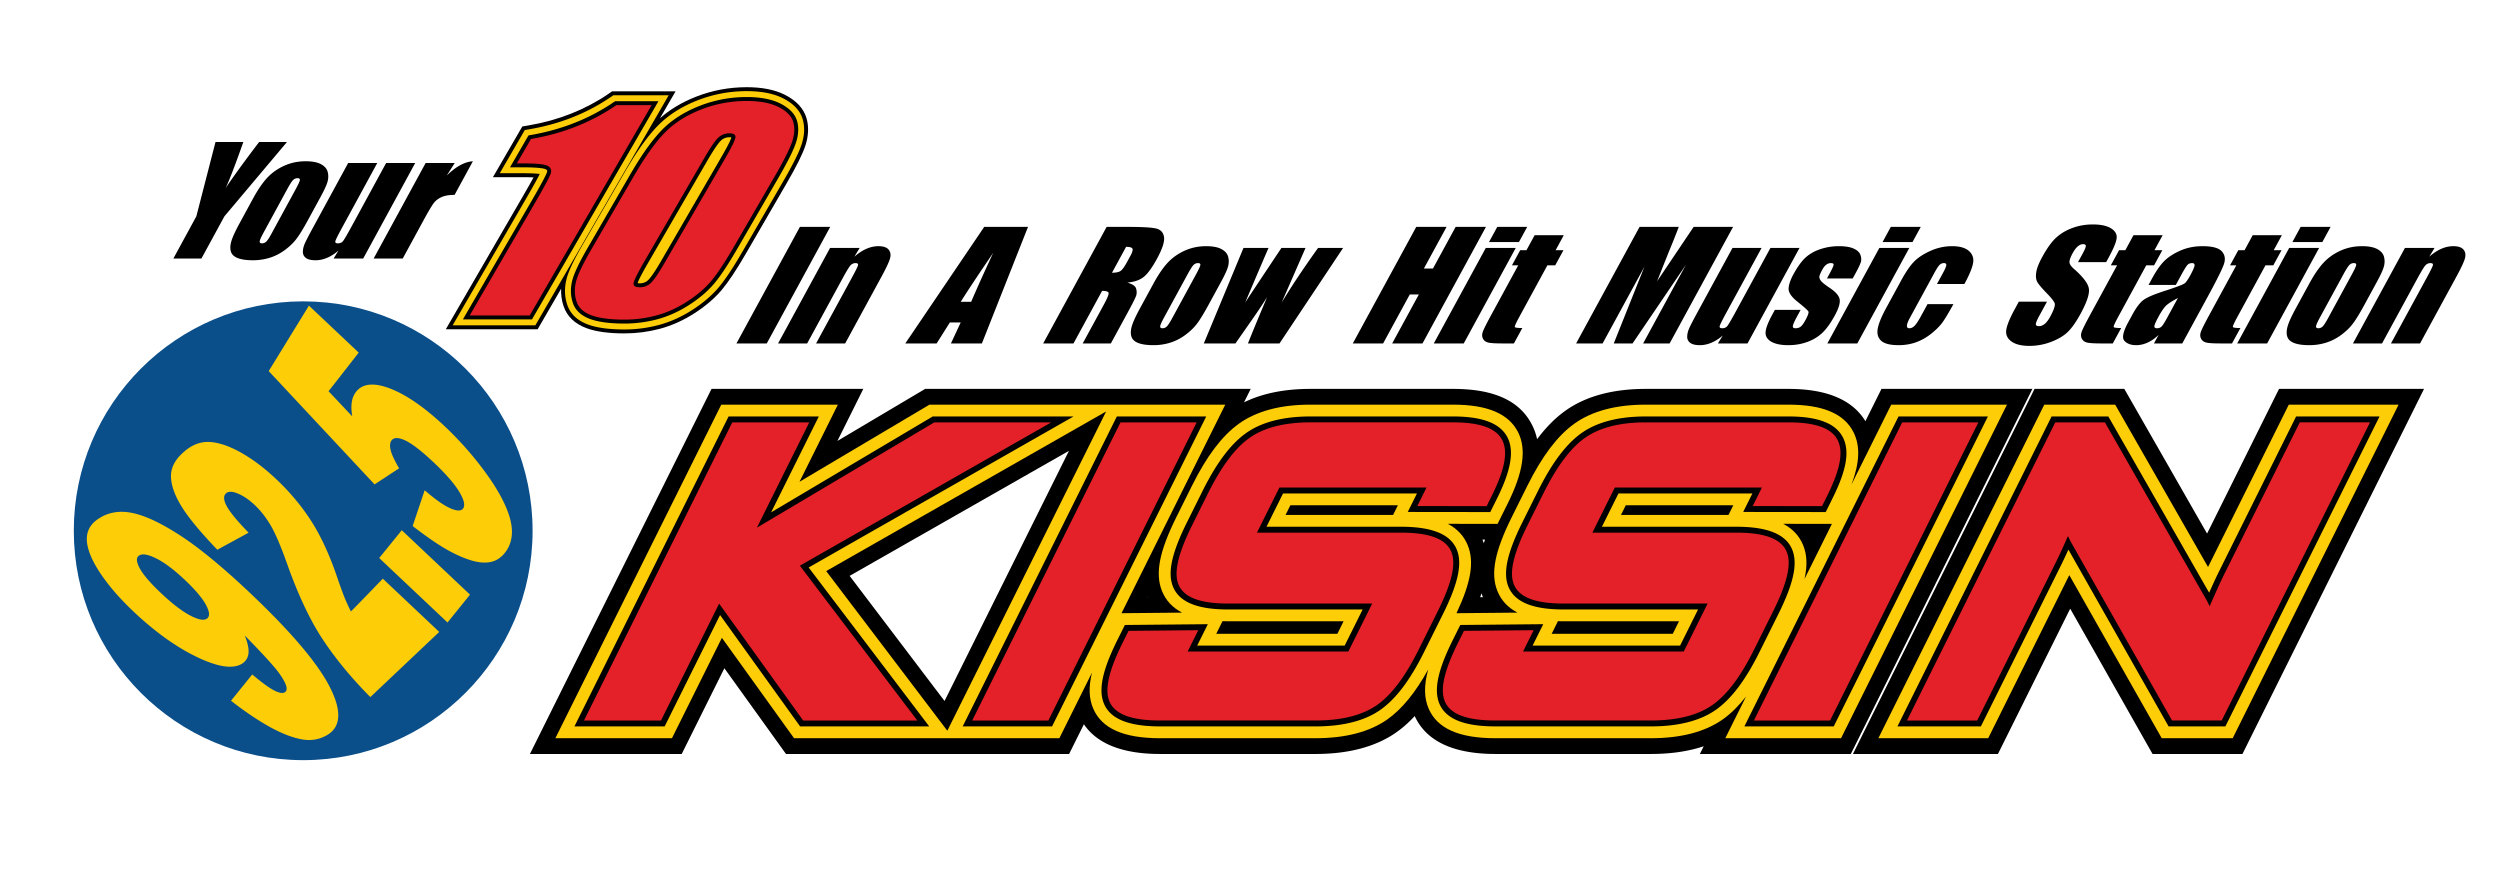 <svg xmlns="http://www.w3.org/2000/svg" viewBox="0 0 1012 357"><path d="m600.29 241.745-1.112.01c.187-.533.362-1.06.529-1.58.161.483.336.962.526 1.434l.056.136m-.185-23.31 1.026.002c-.171.496-.333.984-.487 1.466a26.207 26.207 0 0 0-.539-1.468m-135.758 23.312.094-.19.018.045.058.143-.17.002Zm-31.624-59.264-50.376 101.275-38.42-50.648 88.796-50.627Zm328.895-25.058-6.5 13.069c-5.251-8.674-15.71-13.07-31.128-13.07h-57.813c-13.372 0-24.326 2.984-32.555 8.867-4.001 2.86-7.783 6.665-11.405 11.491a23.701 23.701 0 0 0-1.887-5.475c-4.922-10.015-15.427-14.882-32.117-14.882h-57.811c-10.475 0-19.466 1.83-26.825 5.451l2.711-5.451h-131.78L338.983 178.5l10.483-21.076h-61.445l-73.506 147.784h61.446l17.26-34.702 24.946 34.702H432.78l5.982-12.028c5.405 7.986 15.753 12.028 30.837 12.028h62.912c13.451 0 24.458-2.944 32.718-8.75 2.577-1.815 5.055-4.005 7.45-6.594 4.654 10.181 15.65 15.344 32.695 15.344h62.912c8.013 0 15.158-1.045 21.373-3.118l-1.551 3.118h61.104l73.507-147.784h-61.102ZM922.555 157.425l-29.134 58.567-33.496-58.567H823.58l-73.51 147.784h58.702l29.248-58.814 33.333 58.814h36.392l73.503-147.784h-58.692Z"/><path fill="#fdcd08" d="M729.88 220.615c-1.544-3.717-4.202-6.568-8.026-8.572l19.704.025-11.105 22.328c1.247-5.482 1.033-9.916-.572-13.781m-165.96-12.167h-43.525l1.944-3.908h43.526l-1.945 3.908Zm-71.58 48.108 2.534-5.094c.723.023 1.462.033 2.218.033h46.79l-2.518 5.06h-49.024Zm207.36-48.108h-43.53l1.942-3.908h43.531l-1.943 3.908Zm-71.583 48.108 2.535-5.092c.722.02 1.46.03 2.213.03h46.792l-2.518 5.062h-49.022Zm-244.64 39.246-49.027-64.629 113.308-64.603-64.281 129.232Zm382.089-132-16.087 32.34c3.332-8.841 3.59-15.508.9-21.027-3.744-7.613-12.377-11.313-26.391-11.313h-57.813c-12.015 0-21.722 2.584-28.848 7.679-6.823 4.876-13.058 13.108-19.055 25.172l-6.314 12.688c-6.911 13.902-8.649 22.843-5.809 29.893 1.534 3.82 4.232 6.73 8.141 8.754l-24.7.238c5.943-12.583 7.289-20.931 4.515-27.611-1.543-3.717-4.202-6.568-8.026-8.572l20.143.025 4.06-8.153c6.33-12.722 7.705-21.87 4.323-28.795-3.743-7.616-12.377-11.318-26.394-11.318h-57.811c-12.013 0-21.72 2.584-28.847 7.679-6.824 4.874-13.057 13.107-19.056 25.17l-6.314 12.692c-6.913 13.905-8.649 22.844-5.809 29.886 1.533 3.823 4.23 6.734 8.141 8.76l-24.514.236 41.992-84.423H376.256l-52.608 31.213 15.526-31.213H291.97L224.81 298.833h47.201l20.215-40.638 29.211 40.638H428.83l13.199-26.536c-1.433 5.85-1.227 10.524.526 14.586 3.478 8.041 12.324 11.95 27.044 11.95h62.912c12.114 0 21.886-2.553 29.046-7.587 5.926-4.169 11.376-10.823 16.578-20.218-1.786 6.452-1.684 11.506.195 15.857 3.48 8.04 12.325 11.948 27.044 11.948h62.912c12.114 0 21.886-2.553 29.046-7.589 3.293-2.317 6.436-5.419 9.475-9.31l-8.406 16.899h46.861l67.164-135.03h-46.86ZM926.505 163.802l-32.691 65.72-37.589-65.72h-28.697l-67.165 135.031h44.457l32.832-66.019 37.415 66.019h28.728l67.158-135.03h-44.448Z"/><path d="M434.569 168.584h-57.001l-65.421 38.817 19.307-38.817h-36.52L232.53 294.051h36.518l22.43-45.09 32.41 45.09h52.26l-48.802-64.332 107.224-61.135ZM452.098 168.585l-62.405 125.467h36.174l62.408-125.468-36.177.001ZM589.689 222.448c-2.576-6.204-9.944-9.22-22.529-9.22h-54.485l6.702-13.471h54.208l-3.722 7.483 33.401.042 2.739-5.497c5.613-11.285 6.982-19.087 4.31-24.557-2.858-5.817-10.088-8.644-22.102-8.644H530.4c-10.995 0-19.766 2.284-26.067 6.787-6.17 4.407-11.913 12.066-17.555 23.41l-6.312 12.689c-6.16 12.388-7.903 20.401-5.652 25.977 2.499 6.233 9.787 9.266 22.276 9.266h54.511l-7.274 14.625H484.62l4.312-8.668-33.586.323-3.034 6.099c-6.125 12.318-7.781 20.303-5.367 25.892 2.637 6.1 10.047 9.065 22.654 9.065h62.912c11.11 0 19.958-2.26 26.294-6.717 6.232-4.383 11.987-11.994 17.595-23.27l7.722-15.522c6.182-12.428 7.9-20.476 5.567-26.092M719.895 248.54c6.185-12.43 7.901-20.477 5.57-26.092-2.577-6.204-9.945-9.22-22.528-9.22h-54.485l6.7-13.471h54.21l-3.719 7.483 33.41.04 2.721-5.492c5.691-11.435 7.023-19.006 4.315-24.563-2.86-5.815-10.087-8.642-22.1-8.642h-57.812c-10.996 0-19.767 2.285-26.068 6.788-6.169 4.407-11.913 12.066-17.555 23.41l-6.312 12.687c-6.159 12.388-7.9 20.402-5.653 25.982 2.505 6.232 9.79 9.26 22.277 9.26h54.513l-7.275 14.628h-59.707l4.312-8.668-33.585.323-3.036 6.099c-6.126 12.317-7.782 20.301-5.368 25.892 2.64 6.1 10.05 9.065 22.654 9.065h62.912c11.112 0 19.958-2.26 26.296-6.717 6.231-4.385 11.987-11.997 17.595-23.27l7.718-15.522ZM768.53 168.584 706.123 294.05l36.176-.001 62.407-125.467H768.53ZM929.467 168.584l-31.396 63.118c-.729 1.464-1.699 3.545-2.966 6.362-.245.542-.522 1.162-.83 1.86-.222-.382-.45-.77-.685-1.162l-40.137-70.178H830.49l-62.407 125.467h33.773l32.248-64.842a207.92 207.92 0 0 0 3.185-6.736l40.565 71.578h22.977l62.402-125.467h-33.767Z"/><path fill="#e42128" d="M425.548 170.975h-47.323l-71.829 42.619 21.198-42.62h-31.177L236.39 291.66h31.178l23.535-47.316 34.011 47.316h46.219l-47.54-62.669 101.755-58.015ZM453.58 170.977 393.551 291.66h30.833l60.03-120.685-30.836.002ZM587.48 223.365c-2.162-5.212-8.81-7.745-20.318-7.745h-58.347l9.082-18.254h59.548l-3.724 7.487 28.065.037 2.076-4.169c5.256-10.565 6.624-17.693 4.305-22.438-2.418-4.918-8.944-7.308-19.955-7.308h-57.811c-10.486 0-18.79 2.133-24.678 6.343-5.842 4.174-11.34 11.544-16.803 22.529l-6.313 12.688c-5.749 11.564-7.519 19.199-5.574 24.022 2.097 5.226 8.658 7.764 20.06 7.764h58.37l-9.652 19.409h-65.05l4.292-8.63-28.219.272-2.382 4.787c-5.705 11.472-7.393 19.06-5.312 23.877 2.219 5.129 8.91 7.623 20.46 7.623h62.91c10.612 0 18.995-2.114 24.92-6.28 5.9-4.151 11.405-11.473 16.83-22.381l7.721-15.521c5.768-11.595 7.516-19.258 5.5-24.112M717.754 247.477c5.77-11.596 7.518-19.258 5.501-24.112-2.163-5.212-8.808-7.745-20.318-7.745H644.59l9.082-18.254h59.55l-3.722 7.489 28.07.035 2.064-4.167c5.256-10.56 6.628-17.687 4.31-22.442-2.418-4.916-8.945-7.305-19.955-7.305h-57.812c-10.487 0-18.79 2.134-24.679 6.342-5.844 4.176-11.34 11.546-16.803 22.53l-6.313 12.687c-5.747 11.563-7.519 19.199-5.574 24.024 2.098 5.224 8.66 7.763 20.058 7.763h58.373l-9.653 19.408h-65.049l4.293-8.63-28.218.272-2.383 4.787c-5.707 11.47-7.395 19.06-5.314 23.877 2.22 5.129 8.912 7.623 20.46 7.623h62.91c10.612 0 18.995-2.114 24.92-6.28 5.9-4.153 11.404-11.473 16.831-22.381l7.718-15.521ZM770.012 170.975l-60.03 120.685h30.835l60.029-120.684h-30.834ZM930.949 170.975l-30.737 61.792c-.717 1.442-1.674 3.494-2.926 6.275a907.649 907.649 0 0 0-2.816 6.357c-.816-1.709-1.794-3.513-2.955-5.45l-39.449-68.974h-20.092l-60.028 120.684h28.43l31.588-63.517c1.154-2.312 2.42-5.018 3.88-8.283.418-.938.836-1.89 1.257-2.86.367.758.77 1.564 1.21 2.423l40.937 72.237h20.102l60.026-120.684h-28.427Z"/><path d="M326.419 47.662c-1.184-3.856-4.137-6.995-8.78-9.331-4.024-2.013-9.184-3.036-15.335-3.036-7.185 0-14.157 1.32-20.72 3.917-5.614 2.22-10.457 5.143-14.453 8.692l6.333-10.927h-25.688l-1.427.98c-9.364 6.428-20.247 10.737-32.351 12.804l-2.575.442-11.884 20.515h12.06c1.842 0 3.272.04 4.373.097-.87 1.614-2.193 3.985-4.205 7.451l-31.304 54.013h37.176l9.506-16.4c-.107 2.398.211 4.74.967 6.992 1.381 4.165 4.519 7.188 9.327 8.982 3.774 1.4 8.94 2.11 15.355 2.11 4.842 0 9.665-.63 14.339-1.876 4.755-1.272 9.421-3.365 13.87-6.218 4.445-2.842 8.15-5.988 11.016-9.353 2.74-3.223 5.995-8.106 9.95-14.925l16.486-28.437c3.99-6.885 6.455-11.844 7.543-15.159 1.328-4.036 1.472-7.841.42-11.333"/><path fill="#fdcd08" d="m249.014 40.962-.407.28c-9.843 6.757-21.26 11.283-33.935 13.449l-.737.125-7.482 12.917h5.146c7.157 0 8.931.57 9.37.818.56.315.65.542.458 1.154-.216.693-1.31 3.114-6.211 11.559l-27.836 48.03h27.963l51.207-88.332h-17.536Z"/><path fill="#fdcd08" d="M191.529 126.902h22.437l48.432-83.55h-12.641c-9.99 6.813-21.53 11.398-34.313 13.632l-4.842 8.357h.997c7.587 0 9.624.604 10.552 1.131 1.527.86 2.084 2.263 1.558 3.946-.162.52-.656 2.107-6.425 12.047l-25.755 44.437Zm25.192 4.782h-33.49l29.916-51.618c3.134-5.4 4.636-8.207 5.353-9.648-1.169-.142-3.27-.295-6.9-.295h-9.295l10.123-17.474 1.84-.316c12.332-2.107 23.429-6.502 32.985-13.063l1.02-.7h22.426l-53.978 93.114ZM259.01 114.687a4.2 4.2 0 0 1-.902-.078c.189-.65.976-2.565 4.13-8.009l24.119-41.608c3.076-5.302 4.655-7.303 5.44-8.049.973-.929 2.103-1.38 3.452-1.38.4 0 .662.036.823.072-.171.615-.902 2.482-3.953 7.759l-24.49 42.243c-2.899 5.005-4.44 6.957-5.216 7.71-.94.902-2.054 1.34-3.403 1.34m63.598-65.856c-.85-2.776-3.122-5.11-6.753-6.938-3.465-1.734-8.023-2.613-13.551-2.613-6.678 0-13.156 1.225-19.255 3.64-6.104 2.412-11.202 5.689-15.152 9.739-3.892 4.004-8.178 10.026-12.74 17.9l-17.248 29.747c-3.596 6.216-5.672 10.659-6.343 13.577-.709 3.036-.597 5.977.33 8.732.981 2.965 3.314 5.151 6.93 6.5 3.329 1.235 8.03 1.862 13.968 1.862 4.494 0 8.97-.584 13.307-1.74 4.358-1.167 8.65-3.093 12.755-5.726 4.112-2.627 7.518-5.513 10.127-8.58 2.584-3.035 5.703-7.727 9.537-14.34l16.488-28.433c3.846-6.642 6.204-11.357 7.205-14.408 1.068-3.246 1.202-6.243.395-8.919"/><path fill="#fdcd08" d="M259.01 117.079a6.606 6.606 0 0 1-1.423-.136l-2.49-.556.715-2.448c.399-1.365 1.865-4.238 4.357-8.536l24.12-41.61c2.62-4.516 4.536-7.322 5.858-8.58 1.42-1.353 3.138-2.04 5.102-2.04.507 0 .96.043 1.34.128l2.472.545-.687 2.436c-.387 1.383-1.795 4.18-4.186 8.31l-24.49 42.246c-2.436 4.207-4.329 6.974-5.622 8.228-1.396 1.338-3.098 2.013-5.066 2.013m43.294-75.407c-6.376 0-12.558 1.167-18.375 3.471-5.79 2.288-10.606 5.379-14.32 9.186-3.75 3.86-7.918 9.726-12.382 17.43l-17.249 29.748c-3.426 5.92-5.473 10.266-6.081 12.913-.609 2.605-.519 5.104.265 7.434.757 2.284 2.555 3.923 5.5 5.022 3.058 1.135 7.479 1.71 13.132 1.71a49.36 49.36 0 0 0 12.692-1.659c4.117-1.102 8.184-2.929 12.081-5.428 3.912-2.502 7.14-5.232 9.595-8.115 2.49-2.927 5.53-7.504 9.291-13.992l16.486-28.432c3.764-6.501 6.054-11.066 7.002-13.954.91-2.77 1.038-5.285.38-7.478-.655-2.127-2.519-3.977-5.54-5.498-3.125-1.564-7.325-2.358-12.477-2.358m-49.51 91.697c-6.224 0-11.203-.676-14.8-2.011-4.332-1.616-7.147-4.303-8.368-7.99-1.067-3.175-1.2-6.55-.39-10.027.736-3.193 2.834-7.717 6.604-14.23l17.248-29.75c4.662-8.043 9.067-14.224 13.095-18.367 4.191-4.296 9.568-7.76 15.988-10.299 6.377-2.524 13.152-3.805 20.133-3.805 5.903 0 10.821.965 14.622 2.866 4.238 2.134 6.917 4.95 7.97 8.374l.002.013c.95 3.152.81 6.634-.414 10.355-1.052 3.207-3.474 8.067-7.407 14.858L300.59 101.79c-3.906 6.738-7.108 11.544-9.786 14.692-2.762 3.244-6.348 6.287-10.658 9.044-4.31 2.763-8.83 4.79-13.426 6.021a54.107 54.107 0 0 1-13.926 1.821"/><path d="m249.014 40.962-.407.28c-9.843 6.757-21.26 11.283-33.935 13.449l-.737.125-7.482 12.917h5.146c7.157 0 8.931.57 9.37.818.56.315.65.542.458 1.154-.216.693-1.31 3.114-6.211 11.559l-27.836 48.03h27.963l51.207-88.332h-17.536ZM259.01 114.687a4.2 4.2 0 0 1-.902-.078c.189-.65.976-2.565 4.13-8.009l24.119-41.608c3.076-5.302 4.655-7.303 5.44-8.049.973-.929 2.103-1.38 3.452-1.38.4 0 .662.036.823.072-.171.615-.902 2.482-3.953 7.759l-24.49 42.243c-2.899 5.005-4.44 6.957-5.216 7.71-.94.902-2.054 1.34-3.403 1.34m63.598-65.856c-.85-2.776-3.122-5.11-6.753-6.938-3.465-1.734-8.023-2.613-13.551-2.613-6.678 0-13.156 1.225-19.255 3.64-6.104 2.412-11.202 5.689-15.152 9.739-3.892 4.004-8.178 10.026-12.74 17.9l-17.248 29.747c-3.596 6.216-5.672 10.659-6.343 13.577-.709 3.036-.597 5.977.33 8.732.981 2.965 3.314 5.151 6.93 6.5 3.329 1.235 8.03 1.862 13.968 1.862 4.494 0 8.97-.584 13.307-1.74 4.358-1.167 8.65-3.093 12.755-5.726 4.112-2.627 7.518-5.513 10.127-8.58 2.584-3.035 5.703-7.727 9.537-14.34l16.488-28.433c3.846-6.642 6.204-11.357 7.205-14.408 1.068-3.246 1.202-6.243.395-8.919"/><path fill="#e42128" d="m263.783 42.556-49.359 85.142h-24.278l26.45-45.634c3.822-6.588 5.935-10.546 6.353-11.885.415-1.33.014-2.334-1.2-3.017-1.207-.688-4.59-1.025-10.15-1.025h-2.38l5.722-9.875c12.969-2.217 24.495-6.79 34.568-13.706h14.274ZM293.499 64.192c2.62-4.53 4.014-7.37 4.194-8.506.17-1.14-.64-1.716-2.444-1.716-1.764 0-3.284.61-4.553 1.818-1.268 1.208-3.17 4.014-5.717 8.404l-24.122 41.61c-2.87 4.954-4.339 7.935-4.396 8.955-.065 1.017.784 1.525 2.55 1.525 1.763 0 3.263-.594 4.505-1.784 1.235-1.196 3.073-3.883 5.492-8.06l24.49-42.246Zm20.13 7.168L297.14 99.793c-3.746 6.46-6.867 11.162-9.372 14.107-2.513 2.951-5.768 5.71-9.77 8.269-4 2.563-8.104 4.403-12.31 5.53a49.949 49.949 0 0 1-12.895 1.685c-5.794 0-10.259-.592-13.414-1.764-3.154-1.175-5.144-3.01-5.973-5.507-.834-2.484-.932-5.109-.289-7.868.634-2.755 2.695-7.133 6.17-13.139l17.249-29.746c4.534-7.829 8.712-13.688 12.503-17.588 3.796-3.893 8.656-7.022 14.595-9.37 5.936-2.35 12.16-3.526 18.669-3.526 5.314 0 9.59.818 12.836 2.443 3.247 1.634 5.224 3.633 5.945 5.981.708 2.351.584 5.003-.386 7.952-.967 2.946-3.332 7.65-7.07 14.108"/><path fill="#0a4e8a" d="M215.59 214.847c0 51.283-41.573 92.86-92.86 92.86-51.282 0-92.857-41.577-92.857-92.86s41.575-92.86 92.857-92.86c51.287 0 92.86 41.577 92.86 92.86"/><path fill="#fdcd08" d="m77.167 249.242-.001-.002c-3.315-1.692-7.351-4.775-11.977-9.141-4.548-4.293-7.506-7.786-8.812-10.399-1.235-2.475-1.25-4.051-.053-4.828 1.281-.839 3.473-.49 6.709 1.077 3.396 1.652 7.35 4.597 11.77 8.773 4.377 4.13 7.33 7.662 8.757 10.484 1.363 2.69 1.408 4.413.13 5.261-1.227.797-3.365.394-6.523-1.225M53.75 207.685c-5.245-1.123-9.869-.358-13.785 2.229-3.312 2.122-4.942 5.02-4.816 8.64.029.85.148 1.745.357 2.684.68 3.041 2.314 6.553 4.9 10.5 3.375 5.14 8 10.496 13.768 15.938 8.573 8.095 17.162 14.258 25.458 18.244 8.49 4.1 14.69 5.042 18.354 2.738 1.872-1.204 2.757-3.029 2.637-5.41-.048-1.001-.262-2.151-.637-3.442-.23-.79-.536-1.643-.886-2.535 7.234 7.364 12.083 12.668 14.053 15.458 1.412 2.003 2.302 3.616 2.678 4.855.389 1.283.217 2.156-.512 2.637-.76.5-1.987.355-3.756-.447-1.918-.865-4.73-2.83-8.343-5.826l-1.12-.927-8.594 10.646 1.157.886c5.613 4.29 10.815 7.726 15.448 10.194 4.7 2.51 8.964 4.072 12.66 4.636 3.682.547 7.146-.193 10.272-2.22 5.233-3.554 5.161-10.353-.078-20.082-5.084-9.498-15.974-22.158-32.1-37.385-10.72-10.121-20.003-17.76-27.687-22.791-7.706-5.036-14.225-8.123-19.428-9.22M84.087 178.895h-.002c-3.652.001-7.111 1.571-10.315 4.632-3.145 2.89-4.69 6.11-4.555 9.604.126 3.488 1.563 7.489 4.295 11.916 2.708 4.37 7.266 9.933 13.589 16.575l.87.914 12.66-6.897-.908-.948c-4.402-4.606-7.17-8.093-8.253-10.395-.995-2.134-.995-3.626-.008-4.551.94-.892 2.468-.896 4.683-.007 2.336.941 4.638 2.499 7.042 4.774 2.24 2.111 4.319 4.743 6.182 7.821 1.915 3.157 4.207 8.47 6.81 15.792 4.338 12.239 9.029 22.303 13.964 29.938 5.003 7.704 11.287 15.447 18.697 23.027l1.07 1.098 27.894-26.38-22.84-21.558s-11.222 11.635-12.931 13.271c-.933-1.928-1.755-3.69-2.341-5.086-.785-1.87-2.025-5.294-3.688-10.173a2.64 2.64 0 0 1-.043-.124c-3.042-8.659-6.532-16.005-10.356-21.82-3.822-5.834-8.45-11.328-13.742-16.322-4.949-4.676-9.938-8.398-14.844-11.08-4.93-2.684-9.273-4.028-12.93-4.021M162.204 215.174l-8.704 10.718 27.657 26.104 9.1-11.287-27.633-26.086-.42.55ZM124.69 124.316l-15.918 25.902 42.857 45.867 9.924-6.508-.426-.753c-1.565-2.758-2.531-4.85-2.881-6.217-.495-1.852-.459-3.187.102-4.095.873-1.427 2.6-1.562 5.29-.409 2.818 1.22 6.802 4.249 11.863 9.03 4.996 4.715 8.525 8.774 10.465 12.044 1.843 3.104 2.364 5.241 1.581 6.53-.708 1.142-2.234 1.237-4.66.296-2.545-.992-5.884-3.23-9.91-6.637l-1.076-.91-4.86 14.478 1.112.85c4.686 3.58 8.83 6.423 12.307 8.438 3.544 2.056 6.98 3.605 10.213 4.6 3.306 1.006 6.215 1.178 8.642.498 2.413-.696 4.448-2.354 6.038-4.943 2.215-3.663 2.472-8.238.792-13.564-1.684-5.297-5.044-11.36-9.95-18a136.632 136.632 0 0 0-16.112-18.194c-8.29-7.826-15.885-13.028-22.648-15.524-6.855-2.51-11.513-1.673-13.913 2.428-.729 1.198-1.15 2.737-1.252 4.576-.073 1.281.066 2.8.306 4.417-2.382-2.522-8.337-8.835-9.584-10.157.804-.946 12.215-15.616 12.215-15.616l-20.182-19.056-.335.629Z"/><path d="m336.073 91.844-25.686 47.18h-12.272l25.687-47.18h12.27ZM347.992 100.354l-2.143 3.562c1.627-1.42 3.253-2.485 4.872-3.197 1.62-.708 3.238-1.065 4.85-1.065 2.02 0 3.413.477 4.178 1.429.764.95.934 2.152.516 3.598-.418 1.447-1.548 3.861-3.39 7.242l-14.754 27.102h-11.773l14.58-26.781c1.449-2.662 2.247-4.284 2.388-4.867.143-.583-.185-.873-.982-.873-.835 0-1.542.334-2.121 1.004-.578.67-1.66 2.463-3.247 5.376l-14.231 26.14h-11.773l21.054-38.67h11.976ZM393.122 122.18c2.29-5.344 5.263-11.95 8.92-19.816-6.166 9.034-10.549 15.64-13.141 19.817h4.221Zm23.02-30.336-18.67 47.18h-12.54l3.958-8.48h-4.388l-5.354 8.48h-12.684l31.945-47.18h17.733ZM455.844 99.916l-5.712 10.49c1.378 0 2.448-.189 3.207-.568.762-.378 1.706-1.607 2.84-3.686l1.411-2.592c.814-1.497 1.082-2.48.802-2.945-.282-.467-1.132-.7-2.548-.7m-7.876-8.07h8.686c5.788 0 9.586.222 11.394.669 1.804.446 2.854 1.588 3.146 3.425.293 1.834-.655 4.763-2.845 8.786-1.998 3.671-3.799 6.138-5.4 7.4-1.601 1.264-3.81 2.022-6.628 2.273 2.1.603 3.292 1.41 3.58 2.42.283 1.008.298 1.938.042 2.782-.257.846-1.42 3.173-3.493 6.98l-6.775 12.445h-11.394l8.537-15.68c1.374-2.525 2.026-4.09 1.955-4.691-.07-.602-.951-.904-2.64-.904l-11.581 21.275h-12.27l25.686-47.18ZM484.184 111.02c1.078-1.983 1.653-3.23 1.719-3.745.066-.515-.25-.773-.95-.773-.698 0-1.304.258-1.82.773-.51.515-1.309 1.762-2.388 3.744l-9.505 17.456c-.994 1.826-1.524 3.015-1.593 3.569-.067.554.238.83.919.83.698 0 1.298-.25 1.797-.757.498-.504 1.201-1.592 2.112-3.263l9.709-17.835Zm10.186 2.913-5.158 9.472c-1.892 3.476-3.455 6.026-4.687 7.649-1.233 1.622-2.805 3.137-4.72 4.546-1.912 1.408-3.949 2.448-6.112 3.119a22.67 22.67 0 0 1-6.74 1.004c-2.603 0-4.65-.286-6.145-.86-1.495-.572-2.43-1.437-2.802-2.592-.37-1.155-.323-2.555.143-4.196.469-1.643 1.595-4.105 3.382-7.389l5.394-9.907c1.957-3.595 3.873-6.402 5.752-8.423 1.878-2.02 4.157-3.642 6.845-4.866 2.688-1.225 5.605-1.836 8.75-1.836 2.644 0 4.698.394 6.164 1.18 1.466.787 2.37 1.812 2.71 3.074.343 1.264.34 2.565-.012 3.905-.352 1.34-1.272 3.381-2.764 6.12M543.7 100.354l-25.754 38.67h-12.778c1.875-4.724 4.452-10.95 7.73-18.678a262.04 262.04 0 0 1-6.925 10.286l-5.86 8.393h-12.809l16.065-38.671h10.145c-.47 1.009-3.634 8.392-9.484 22.148.9-1.416 5.8-8.799 14.703-22.148h9.748l-9.677 22.148c3.9-6.468 8.817-13.85 14.758-22.148H543.7ZM601.513 91.844l-25.687 47.18h-12.269l10.79-19.816h-3.672l-10.79 19.817h-12.27l25.688-47.18h12.27l-9.188 16.872h3.671l9.188-16.873h12.269ZM618.21 91.844l-3.348 6.15h-12.121l3.347-6.15h12.123Zm-4.632 8.51-21.054 38.67h-12.123l21.054-38.67h12.123ZM633.026 95.196l-3.314 6.09h3.175l-3.333 6.12h-3.175l-11.265 20.692c-1.385 2.544-2.025 3.961-1.924 4.254.104.29 1.115.436 3.04.436l-3.395 6.237h-4.75c-2.68 0-4.534-.113-5.558-.335-1.026-.223-1.755-.74-2.19-1.544-.437-.807-.476-1.73-.124-2.77.352-1.037 1.575-3.482 3.671-7.328l10.693-19.642h-2.538l3.331-6.12h2.54l3.314-6.09h11.802ZM701.552 91.844l-25.686 47.18H665.14l17.328-31.851-21.61 31.852h-7.608l12.442-31.123-16.958 31.123h-10.724l25.686-47.18h15.876a345.173 345.173 0 0 1-4.006 10.03l-4.79 12 14.813-22.03h15.962ZM728.45 100.354l-21.054 38.67H695.42l1.951-3.212c-1.525 1.305-3.064 2.282-4.614 2.934-1.549.65-3.102.978-4.654.978-1.769 0-3.067-.31-3.892-.932-.826-.622-1.239-1.448-1.232-2.479.007-1.028.246-2.101.719-3.22.474-1.117 1.612-3.336 3.421-6.657l14.199-26.082h11.776l-14.328 26.315c-1.637 3.012-2.52 4.797-2.641 5.361-.125.564.224.846 1.04.846.872 0 1.552-.292 2.033-.874.482-.583 1.586-2.459 3.31-5.625l14.17-26.023h11.772ZM749.991 112.71H739.56l1.142-2.099c.973-1.788 1.486-2.918 1.54-3.396.056-.475-.322-.713-1.138-.713-.66 0-1.276.22-1.845.656-.567.436-1.089 1.092-1.564 1.967-.646 1.184-1.038 2.054-1.174 2.608-.138.553.029 1.162.494 1.82.465.662 1.638 1.623 3.515 2.885 2.51 1.672 3.895 3.245 4.162 4.723.263 1.475-.37 3.622-1.903 6.439-1.714 3.148-3.414 5.523-5.103 7.125-1.689 1.603-3.727 2.837-6.11 3.702-2.384.863-4.927 1.296-7.629 1.296-2.991 0-5.297-.466-6.916-1.398-1.618-.933-2.395-2.197-2.324-3.789.07-1.592.986-4.002 2.74-7.227l1.017-1.865h10.432l-1.333 2.448c-1.132 2.08-1.737 3.428-1.813 4.05-.075.624.277.933 1.053.933.836 0 1.53-.208 2.088-.627.56-.418 1.203-1.296 1.933-2.637 1.006-1.846 1.42-3.002 1.246-3.467-.192-.467-1.723-1.847-4.596-4.138-2.4-1.942-3.549-3.706-3.442-5.29.102-1.584.748-3.463 1.932-5.64 1.684-3.088 3.33-5.366 4.944-6.832 1.615-1.468 3.616-2.6 6.003-3.396a23.363 23.363 0 0 1 7.453-1.194c2.565 0 4.57.324 6.01.977 1.443.65 2.355 1.51 2.736 2.579.38 1.068.423 2.059.13 2.97-.293.915-.968 2.343-2.026 4.285l-1.222 2.244ZM777.525 91.844l-3.349 6.15h-12.121l3.347-6.15h12.123Zm-4.633 8.51-21.054 38.67h-12.123l21.054-38.67h12.123ZM795.19 114.954h-11.103l2.43-4.46c.846-1.554 1.29-2.608 1.342-3.161.047-.554-.269-.831-.948-.831-.68 0-1.268.243-1.765.729-.498.486-1.208 1.573-2.127 3.263l-9.935 18.244c-.75 1.38-1.138 2.414-1.164 3.102-.025.69.3 1.035.982 1.035.797 0 1.529-.36 2.203-1.077.673-.719 1.557-2.08 2.644-4.081l2.51-4.604h10.491c-1.702 3.089-3.077 5.406-4.121 6.95-1.045 1.544-2.559 3.128-4.54 4.75-1.98 1.623-4.079 2.846-6.297 3.673-2.217.826-4.628 1.238-7.23 1.238-3.323 0-5.647-.569-6.97-1.705-1.326-1.137-1.829-2.728-1.521-4.779.31-2.05 1.49-4.959 3.544-8.729l5.98-10.986c1.787-3.282 3.467-5.76 5.035-7.43 1.571-1.672 3.792-3.162 6.663-4.474 2.87-1.311 5.85-1.967 8.939-1.967 3.07 0 5.338.65 6.804 1.954 1.468 1.3 2.02 2.942 1.661 4.923-.358 1.982-1.529 4.79-3.506 8.423M852.568 106.123h-11.395l1.903-3.498c.89-1.63 1.31-2.669 1.26-3.117-.045-.447-.41-.671-1.09-.671-.74 0-1.464.302-2.171.905-.705.603-1.393 1.516-2.06 2.74-.855 1.575-1.288 2.763-1.295 3.558-.03.798.601 1.76 1.896 2.884 3.696 3.244 5.687 5.902 5.973 7.982.287 2.079-.83 5.43-3.345 10.053-1.83 3.362-3.575 5.84-5.226 7.431-1.656 1.594-3.904 2.929-6.743 4.008a24.487 24.487 0 0 1-8.749 1.617c-3.285 0-5.747-.623-7.393-1.865-1.646-1.244-2.302-2.827-1.974-4.75.328-1.923 1.456-4.653 3.38-8.189l1.682-3.09h11.395l-3.125 5.742c-.963 1.767-1.42 2.903-1.377 3.41.046.504.477.757 1.294.757.814 0 1.595-.32 2.343-.961.747-.642 1.464-1.594 2.152-2.858 1.514-2.777 2.124-4.593 1.83-5.448-.31-.854-1.447-2.283-3.408-4.284-1.95-2.022-3.172-3.486-3.666-4.4-.493-.914-.627-2.176-.4-3.789.23-1.614 1.023-3.67 2.39-6.178 1.967-3.614 3.866-6.255 5.699-7.925 1.833-1.672 4.035-2.979 6.605-3.921 2.574-.942 5.317-1.412 8.231-1.412 3.185 0 5.621.513 7.305 1.544 1.682 1.03 2.463 2.328 2.341 3.889-.122 1.564-1.206 4.221-3.247 7.97l-1.015 1.866ZM875.448 95.196l-3.316 6.09h3.175l-3.332 6.12H868.8l-11.265 20.692c-1.386 2.544-2.027 3.961-1.923 4.254.104.29 1.116.436 3.04.436l-3.395 6.237h-4.75c-2.68 0-4.536-.113-5.56-.335-1.025-.223-1.754-.74-2.19-1.544-.435-.807-.474-1.73-.122-2.77.351-1.037 1.574-3.482 3.669-7.328l10.694-19.642h-2.538l3.333-6.12h2.537l3.316-6.09h11.802ZM881.618 120.636c-2.638 1.38-4.36 2.537-5.168 3.47-.81.93-1.687 2.27-2.64 4.02-1.089 2-1.662 3.293-1.718 3.876-.054.582.305.874 1.084.874.738 0 1.34-.229 1.816-.686.471-.455 1.235-1.656 2.292-3.598l4.334-7.956Zm-.843-5.303h-11.044l1.412-2.593c1.629-2.992 3.228-5.3 4.8-6.923 1.574-1.62 3.738-3.054 6.494-4.298 2.755-1.242 5.796-1.865 9.117-1.865 3.982 0 6.6.703 7.856 2.113 1.252 1.41 1.525 3.138.819 5.187-.71 2.05-2.803 6.27-6.283 12.663l-10.566 19.408h-11.454l1.874-3.447c-1.47 1.382-2.961 2.419-4.473 3.11-1.512.69-3.056 1.036-4.63 1.036-2.06 0-3.635-.579-4.722-1.734-1.093-1.155-.573-3.687 1.552-7.59l1.73-3.177c1.576-2.897 3.107-4.867 4.592-5.916 1.483-1.05 4.412-2.273 8.788-3.673 4.689-1.515 7.313-2.534 7.87-3.06.558-.522 1.276-1.591 2.155-3.205 1.1-2.022 1.665-3.336 1.699-3.948.03-.612-.303-.917-1.003-.917-.797 0-1.432.258-1.906.77-.472.516-1.298 1.853-2.472 4.008l-2.205 4.05ZM923.707 95.196l-3.316 6.09h3.175l-3.332 6.12h-3.175l-11.265 20.692c-1.386 2.544-2.027 3.961-1.923 4.254.104.29 1.116.436 3.04.436l-3.395 6.237h-4.75c-2.68 0-4.536-.113-5.56-.335-1.025-.223-1.754-.74-2.19-1.544-.435-.807-.474-1.73-.122-2.77.351-1.037 1.574-3.482 3.669-7.328l10.694-19.642h-2.538l3.333-6.12h2.537l3.316-6.09h11.802ZM943.423 91.844l-3.348 6.15h-12.121l3.346-6.15h12.123Zm-4.632 8.51-21.054 38.67h-12.123l21.054-38.67h12.123ZM952.07 111.02c1.08-1.983 1.654-3.23 1.72-3.745.066-.515-.25-.773-.95-.773s-1.305.258-1.82.773c-.512.515-1.31 1.762-2.388 3.744l-9.505 17.456c-.992 1.826-1.524 3.015-1.593 3.569-.067.554.24.83.919.83.698 0 1.298-.25 1.795-.757.5-.504 1.203-1.592 2.114-3.263l9.709-17.835Zm10.187 2.913-5.156 9.472c-1.894 3.476-3.457 6.026-4.689 7.649-1.233 1.622-2.805 3.137-4.718 4.546-1.914 1.408-3.951 2.448-6.114 3.119a22.67 22.67 0 0 1-6.74 1.004c-2.603 0-4.652-.286-6.146-.86-1.496-.572-2.427-1.437-2.8-2.592-.371-1.155-.325-2.555.143-4.196.468-1.643 1.592-4.105 3.381-7.389l5.396-9.907c1.955-3.595 3.871-6.402 5.75-8.423 1.877-2.02 4.157-3.642 6.845-4.866 2.688-1.225 5.604-1.836 8.75-1.836 2.644 0 4.698.394 6.164 1.18 1.466.787 2.37 1.812 2.711 3.074.342 1.264.339 2.565-.013 3.905-.352 1.34-1.273 3.381-2.764 6.12M985.504 100.354l-2.144 3.562c1.63-1.42 3.253-2.485 4.874-3.197 1.62-.708 3.238-1.065 4.85-1.065 2.018 0 3.413.477 4.176 1.429.764.95.936 2.152.518 3.598-.418 1.447-1.55 3.861-3.39 7.242l-14.754 27.102H967.86l14.58-26.781c1.45-2.662 2.248-4.284 2.388-4.867.144-.583-.184-.873-.98-.873-.836 0-1.543.334-2.124 1.004-.576.67-1.658 2.463-3.247 5.376l-14.23 26.14h-11.772l21.054-38.67h11.975ZM116.177 57.472 90.84 87.575l-9.298 17.075H70.18l9.296-17.075 7.763-30.103H98.51c-3.253 9.207-5.635 15.406-7.143 18.592 3.42-5.036 7.932-11.231 13.538-18.592h11.272ZM119.665 76.646c1.08-1.982 1.653-3.23 1.72-3.744.066-.515-.25-.773-.95-.773-.698 0-1.305.258-1.82.773-.51.515-1.31 1.762-2.388 3.744l-9.505 17.456c-.994 1.826-1.524 3.015-1.594 3.57-.066.553.238.83.92.83.698 0 1.297-.251 1.797-.758.498-.504 1.201-1.591 2.112-3.263l9.708-17.835Zm10.187 2.914-5.156 9.471c-1.895 3.478-3.457 6.027-4.69 7.65-1.232 1.622-2.804 3.138-4.718 4.546-1.913 1.408-3.95 2.448-6.113 3.12a22.659 22.659 0 0 1-6.74 1.003c-2.602 0-4.65-.285-6.146-.86-1.495-.572-2.429-1.438-2.801-2.592-.37-1.155-.323-2.555.143-4.196.469-1.643 1.595-4.105 3.382-7.388l5.394-9.908c1.957-3.595 3.873-6.401 5.752-8.423 1.877-2.02 4.159-3.642 6.845-4.865 2.687-1.225 5.604-1.837 8.75-1.837 2.644 0 4.698.394 6.164 1.18 1.466.787 2.37 1.812 2.71 3.074.343 1.264.34 2.565-.012 3.906-.35 1.34-1.273 3.38-2.764 6.119M168.078 65.981l-21.054 38.67h-11.978L137 101.44c-1.528 1.303-3.065 2.282-4.614 2.934-1.55.65-3.103.979-4.655.979-1.769 0-3.067-.311-3.894-.935-.826-.621-1.237-1.445-1.23-2.477.007-1.029.245-2.1.719-3.219.472-1.118 1.612-3.336 3.42-6.658l14.2-26.082h11.775l-14.328 26.315c-1.638 3.012-2.521 4.798-2.642 5.362-.122.564.224.846 1.04.846.875 0 1.552-.292 2.035-.875.482-.583 1.585-2.458 3.31-5.625l14.168-26.023h11.774ZM184.076 65.981l-3.234 5.085c3.691-3.64 7.218-5.57 10.58-5.785l-7.41 13.61c-2.156 0-3.9.292-5.226.875-1.328.582-2.39 1.394-3.189 2.432-.8 1.04-2.22 3.434-4.262 7.183l-8.313 15.27H151.25l21.054-38.67h11.773Z"/></svg>